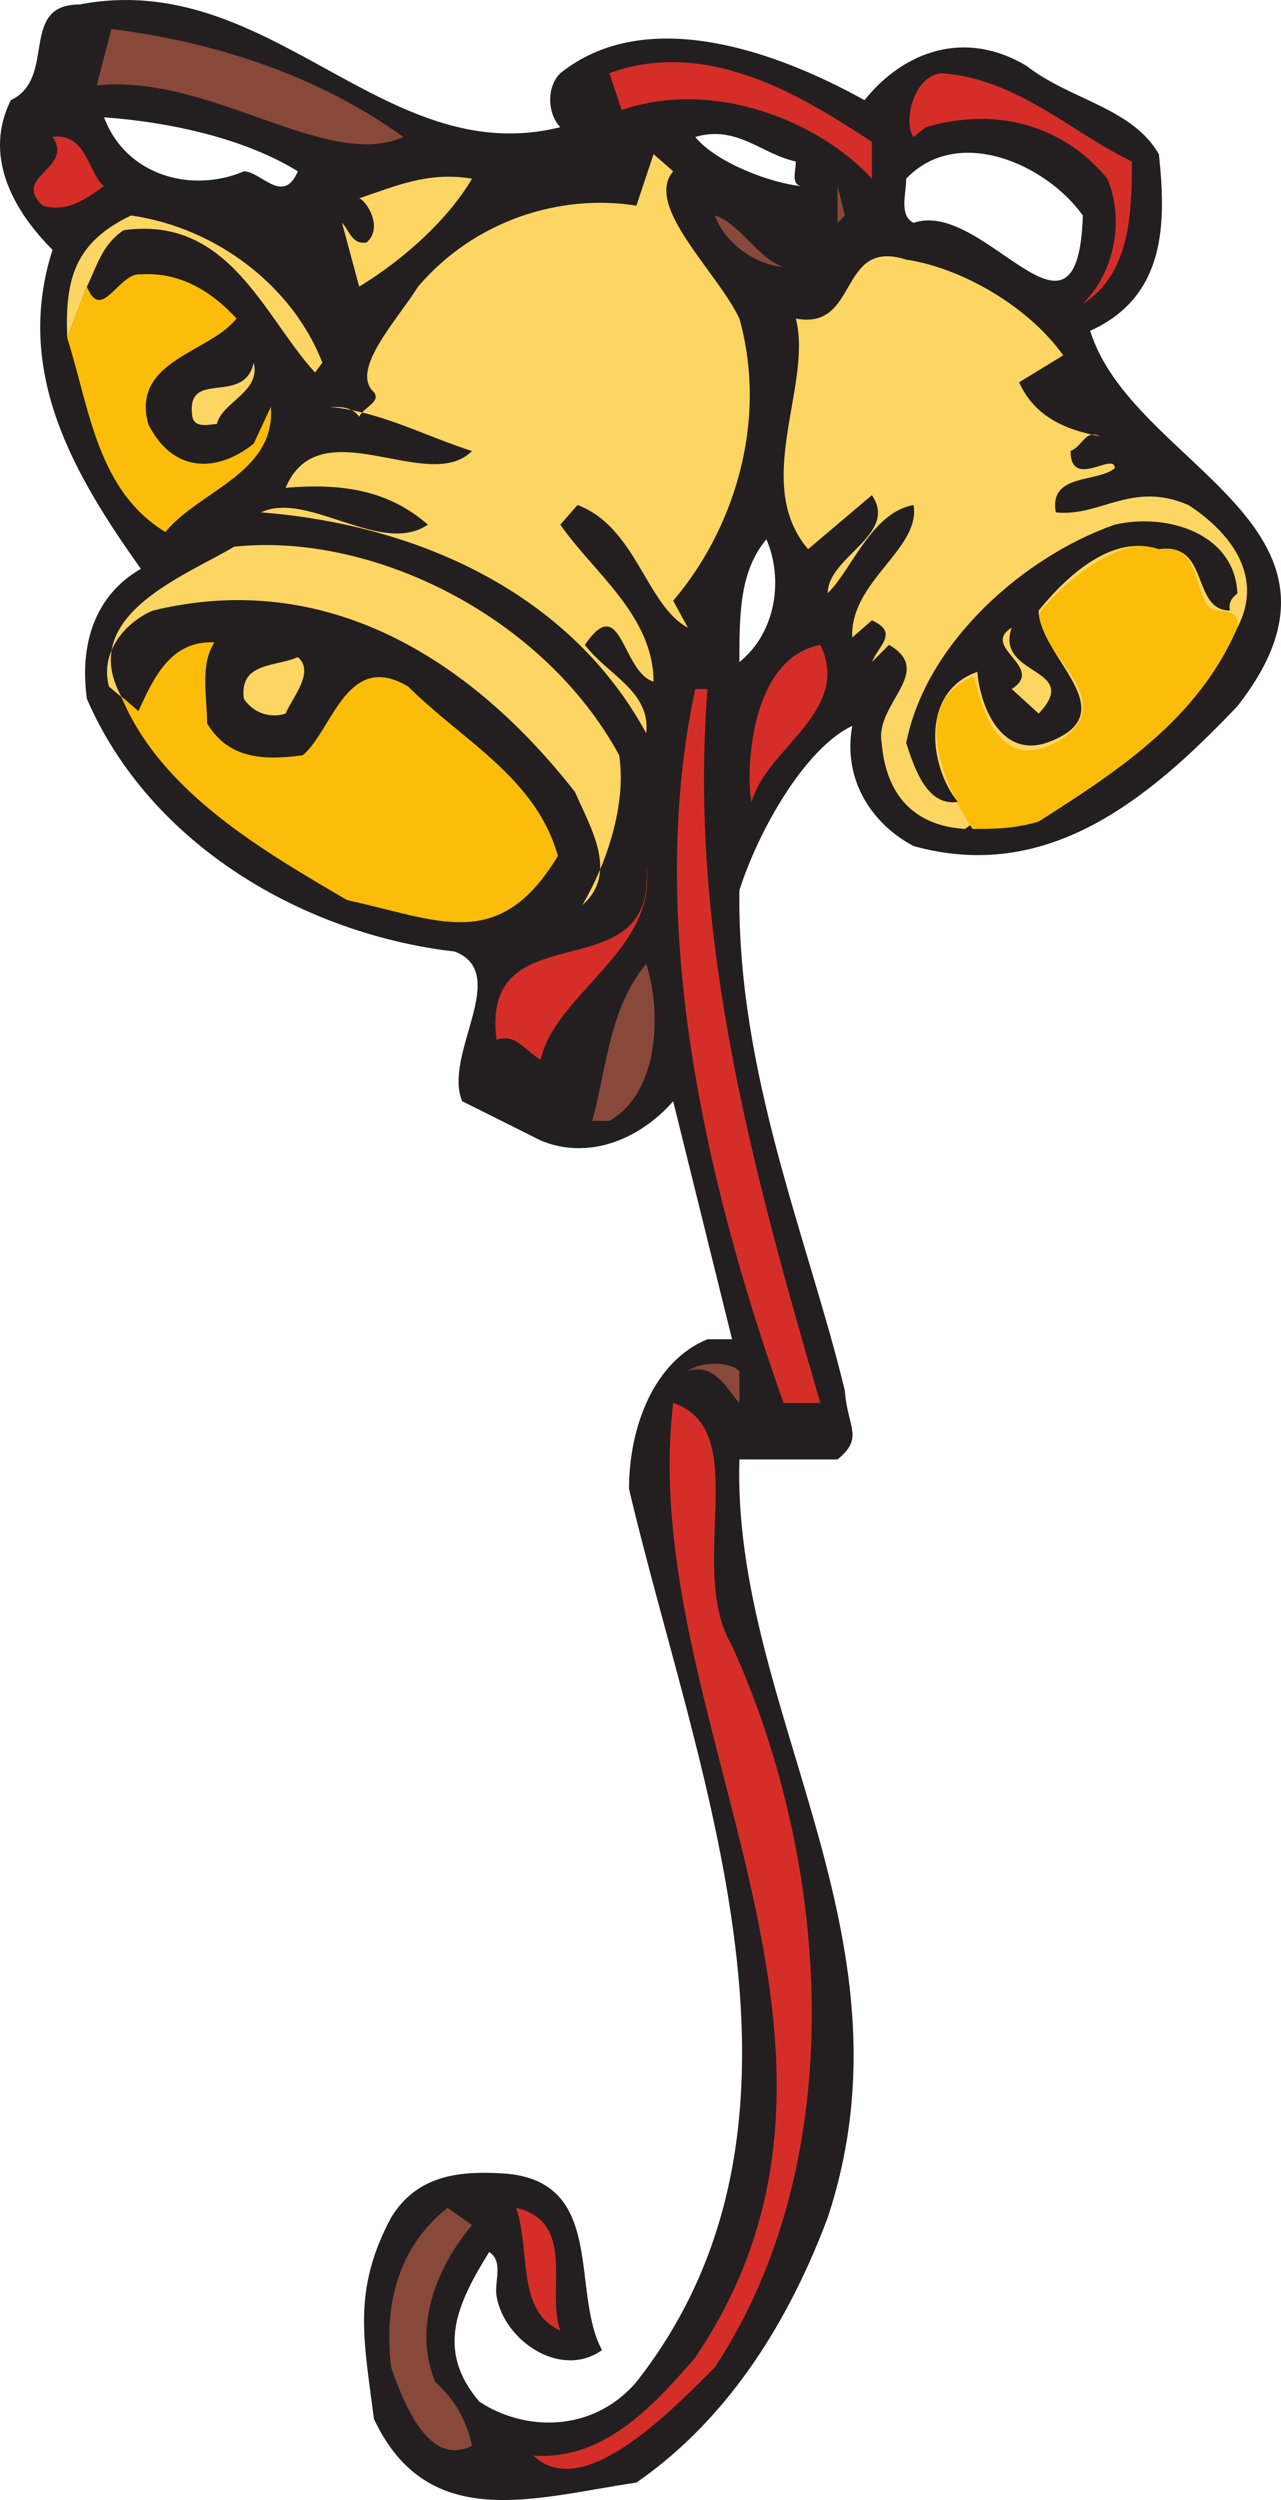 <svg xmlns="http://www.w3.org/2000/svg" width="391.648" height="764.193"><path fill="#231f20" fill-rule="evenodd" d="M171.313 38.868c-3.75-3.75-4.5-12 0-16.5 26.25-21 66-6.75 93 8.25 12-15 30.75-21.75 49.5-10.5 13.5 10.5 32.25 12.75 40.5 27 2.25 21 2.25 43.5-21 54 12.75 41.25 88.5 59.25 45 114.75-27.75 29.25-58.5 54-99 42.75-12.75-6.75-21.75-20.25-18.75-36.75-14.25 6.75-28.5 31.5-34.5 50.25-.75 56.25 21 106.5 32.25 153 .75 11.25 6 14.25-2.25 21h-30c-2.25 76.5 55.5 145.5 27 231.75-11.25 30-29.25 60.75-58.5 81-30.75 4.5-63.75 15.75-80.25-19.5-3-24-6.75-39 5.25-61.5 8.25-13.5 21.75-14.25 34.5-13.5 31.5 2.25 20.25 36 30 54-12.75 9-30-3-32.25-16.5-.75-4.5 2.25-10.5-2.25-13.5-9.75 15.75-16.5 30-3 45.75 13.5 9 34.5 9.75 48-6 63-80.25 18-186.75-2.25-273 0-18.75 7.5-39 24-45.75h7.5l-18-72.75c-10.5 12-26.25 18-40.5 12l-24-12c-6-14.25 15-39-2.25-45.75-45.75-5.25-93-32.25-112.5-77.25-2.25-16.5 2.25-31.5 16.5-39.75-20.25-28.5-39-60-27-97.5-12.75-12.75-21-29.25-12.75-45.75 14.25-6.75 2.25-29.25 21-29.25 58.5-11.25 93 51 147 37.5m-139.5-3c6.75 18 27 23.25 42.75 16.5 5.25 0 12 10.5 16.5 0-15.75-9.75-38.25-15-59.25-16.5m180.75 6c6.75 8.25 24 14.25 32.25 15-3-.75-1.5-4.5-1.5-7.5-10.5-2.25-18-11.25-30.75-7.5m64.5 12.75c0 4.5-2.25 11.25 2.25 13.5 21.75-7.5 50.25 45 51.75-2.25-11.25-15.75-38.25-27.75-54-11.25m-42.75 110.25c-8.25 9.75-8.25 23.25-8.25 37.5 11.25-9 13.5-25.5 8.25-37.5"/><path fill="#88493a" fill-rule="evenodd" d="M123.313 41.868c-23.25 10.5-59.25-19.5-93.75-15.75l4.5-17.25c30 3.75 62.25 13.5 89.25 33"/><path fill="#d52e29" fill-rule="evenodd" d="M266.563 43.368v11.25c-15.75-17.25-48-30.75-76.5-21l-3.75-11.25c30.75-11.25 60.75 8.25 80.25 21m79.5 6c0 16.5-.75 34.5-15 43.5 9.75-9.75 12.75-25.5 7.5-38.25-14.25-17.25-35.25-21.75-55.5-15.75l-3.75 3c-3-3.75-.75-18 8.25-19.5 23.25 1.5 39.75 18 58.5 27m-314.25 7.5c-5.25 3.75-11.25 8.25-18.75 6-9.75-9 9.75-11.25 3-21 10.5-1.5 11.25 12 15.75 15"/><path fill="#fdd562" fill-rule="evenodd" d="M205.813 52.368c-9 10.5 13.5 30.75 20.25 45 9 32.25-2.25 65.25-20.25 86.25l4.5 8.25c-12.75-6.75-15.75-30.75-33.75-37.5l-5.25 6c9.75 14.25 28.5 27.75 28.5 48-9.75-3-9.75-27.75-21-11.25 6.75 9 20.25 14.25 18.75 27-23.25-42.75-69.75-63.75-117.75-67.5 14.25-6.75 36.75 13.5 51 3.75-12-10.5-26.25-12.75-43.5-11.25 10.5-24.75 43.5 2.25 57-11.25-14.25-4.5-27.75-12-43.5-13.5 3.75 0 6.75 0 9 3 1.5-3 6.75-4.5 4.5-7.5-7.5-6.75 7.5-22.5 13.5-32.25 17.25-20.25 43.5-28.5 66.75-24.75l5.25-15.75 6 5.25m-61.5 2.25c-7.5 12.75-21 24.75-34.5 33l-5.25-19.5c2.25 2.25 3 6.75 7.5 6 5.25-4.5 0-12.75-2.25-13.5 11.25-3.75 21-8.25 34.5-6"/><path fill="#88493a" fill-rule="evenodd" d="M256.063 68.118v-11.25l2.25 9zm0 0"/><path fill="#fdd562" fill-rule="evenodd" d="M20.563 103.368c-.75-18 2.25-29.25 19.5-37.5 26.25 3.75 49.5 21.75 58.5 45l-2.25 3c-15.75-17.25-26.25-48-58.5-43.5-6.75 4.5-8.25 11.25-11.25 17.25l-6 15.75"/><path fill="#fbbd09" fill-rule="evenodd" d="M26.563 87.618c4.5 11.25 9.75-4.5 16.5-3.75 11.25-.75 21 4.5 29.25 13.5-8.25 10.5-32.25 12.75-27 32.25 7.5 15 21 15 32.25 6l5.25-11.25c1.5 20.25-21.75 25.5-32.25 38.25-21-12.75-23.25-38.25-30-59.25l6-15.75"/><path fill="#88493a" fill-rule="evenodd" d="M239.563 81.618c-9-.75-18-7.5-21-15.75 7.5 2.25 13.5 13.5 21 15.75"/><path fill="#fdd562" fill-rule="evenodd" d="M295.063 253.368c-13.5-.75-24-8.25-25.5-26.25-2.25-12 16.5-21.75 2.25-30l-5.25 5.25c2.25-5.25 8.25-9 0-12.75l-6 5.25c-.75-17.25 21-27 18.75-40.5-12.75 2.25-18.75 19.5-26.25 27 0-11.25 21.75-18 13.5-30l-19.5 16.5c-17.25-20.25 1.5-50.25-3.75-70.5 19.5 3.75 12.75-24.75 33.75-18 15.75 2.25 36.75 13.5 48 29.25l-13.5 8.25c4.5 9.75 12.75 14.25 24.75 16.5-4.5-2.25-5.25 3-9 4.5 0 12 13.5 0 13.5 5.25-5.25 4.5-20.25 1.5-18 13.5 13.5 1.5 23.25-9.75 40.5-2.25 10.5 6.75 24 20.25 15 37.5l-83.25 61.5"/><path fill="#fbbd09" fill-rule="evenodd" d="M378.313 191.868c-12 27.75-36 43.5-60.75 59.25-7.5 2.25-13.5 2.25-20.25 2.25 0 0-24.75-36 0-46.5 1.5-.75 4.5 33.75 27.75 18.75 18.75-12.75-12.75-30-6.75-39 6.75-8.25 25.5-25.5 41.25-18.75 8.25 3.75 6 18.75 12.75 18.75 7.5 0 6 5.25 6 5.25"/><path fill="#fdd562" fill-rule="evenodd" d="m93.313 81.618 7.5 8.25-7.5-8.25m-27 48c-2.25 0-6.75 1.5-7.5-2.25-2.25-15 15.75-3 18.75-16.5 2.25 9-9.75 12-11.25 18.75"/><path fill="#231f20" fill-rule="evenodd" d="M378.313 181.368c-.75.75-3 2.25-2.25 5.25-12 0-6-21-21.75-18.75-13.5-4.5-27 6.75-36.75 18.75 0 14.25 27.75 31.5 2.25 40.5-14.25 4.5-20.25-12-21-21.75-17.25 6-15 28.5-6 39.75-9.75 1.5-13.5-11.25-15.75-18 6-30.75 36-57 63.75-66.75 16.5-3.75 36.75 3 37.5 21"/><path fill="#fdd562" fill-rule="evenodd" d="M37.063 212.868c-13.5-24.75 19.5-36.75 34.5-45.75 42-4.5 94.5 21 117.75 63.75 2.25 15-3.75 33-11.25 45.75 11.25-9.75 2.25-24-2.25-34.5-32.25-41.25-76.5-68.25-129-55.5-7.5 3-16.5 12-13.5 23.25l9 7.5-5.25-4.5"/><path fill="#fbbd09" fill-rule="evenodd" d="M42.313 217.368c4.5-9.75 9.75-21.75 23.25-21-4.5 6.75-2.25 16.5-2.25 24.75 6.75 11.25 18 11.25 29.25 9.75 9-7.5 13.5-32.25 32.25-21 16.5 16.5 39 27.75 45.75 51.75-18 30-36.75 19.5-64.5 13.5-25.5-15-57-33-69-62.25l5.25 4.5"/><path fill="#fdd562" fill-rule="evenodd" d="m317.563 218.118-8.25-7.5c10.5-6.75-9.75-12.75 0-18.75-5.25 15 21.75 12 8.25 26.25"/><path fill="#d52e29" fill-rule="evenodd" d="M250.813 197.118c9.75 20.25-16.5 31.5-21 48-1.5-4.5-2.25-43.5 21-48"/><path fill="#fdd562" fill-rule="evenodd" d="M87.313 218.118c-4.5 1.5-9.75 0-12.75-4.5-1.5-11.25 9.75-9.75 16.5-12.75 5.25 4.5-1.5 12-3.75 17.25"/><path fill="#d52e29" fill-rule="evenodd" d="M216.313 210.618c-6 75.75 14.25 148.5 34.5 218.25h-11.25c-24.75-69.75-42-148.5-27-218.25h3.75m-51 113.25c-4.5-2.25-7.5-8.25-13.5-6-5.25-40.5 49.5-13.5 45.75-53.25 3.75 25.5-27.75 39-32.25 59.25"/><path fill="#88493a" fill-rule="evenodd" d="M186.313 342.618h-5.25c4.5-16.5 5.25-34.5 16.5-48 4.5 13.5 4.5 39-11.25 48m39.75 76.5v9.75c-3-3-7.5-12.75-15.75-9.75 3.75-3 12.75-3 15.75 0"/><path fill="#d52e29" fill-rule="evenodd" d="M223.813 503.118c30 66 36.75 156.75-5.25 220.5-14.25 14.25-40.5 41.25-55.5 27 21 1.5 36-14.25 49.5-30 64.5-95.25-18-195.75-6.75-291.75 24.75 8.25 3.75 50.25 18 74.25"/><path fill="#88493a" fill-rule="evenodd" d="M144.313 680.118c-11.25 13.5-18 31.5-11.25 48 6.75 6 9.75 12.75 11.25 19.5-13.5 6.75-21-13.5-24.75-24-2.25-19.5 2.25-36.75 17.25-48.75l7.5 5.25"/><path fill="#d52e29" fill-rule="evenodd" d="M171.313 712.368c-13.5-6-9-24-13.5-37.5 18.75 4.5 9 25.5 13.5 37.5"/></svg>
